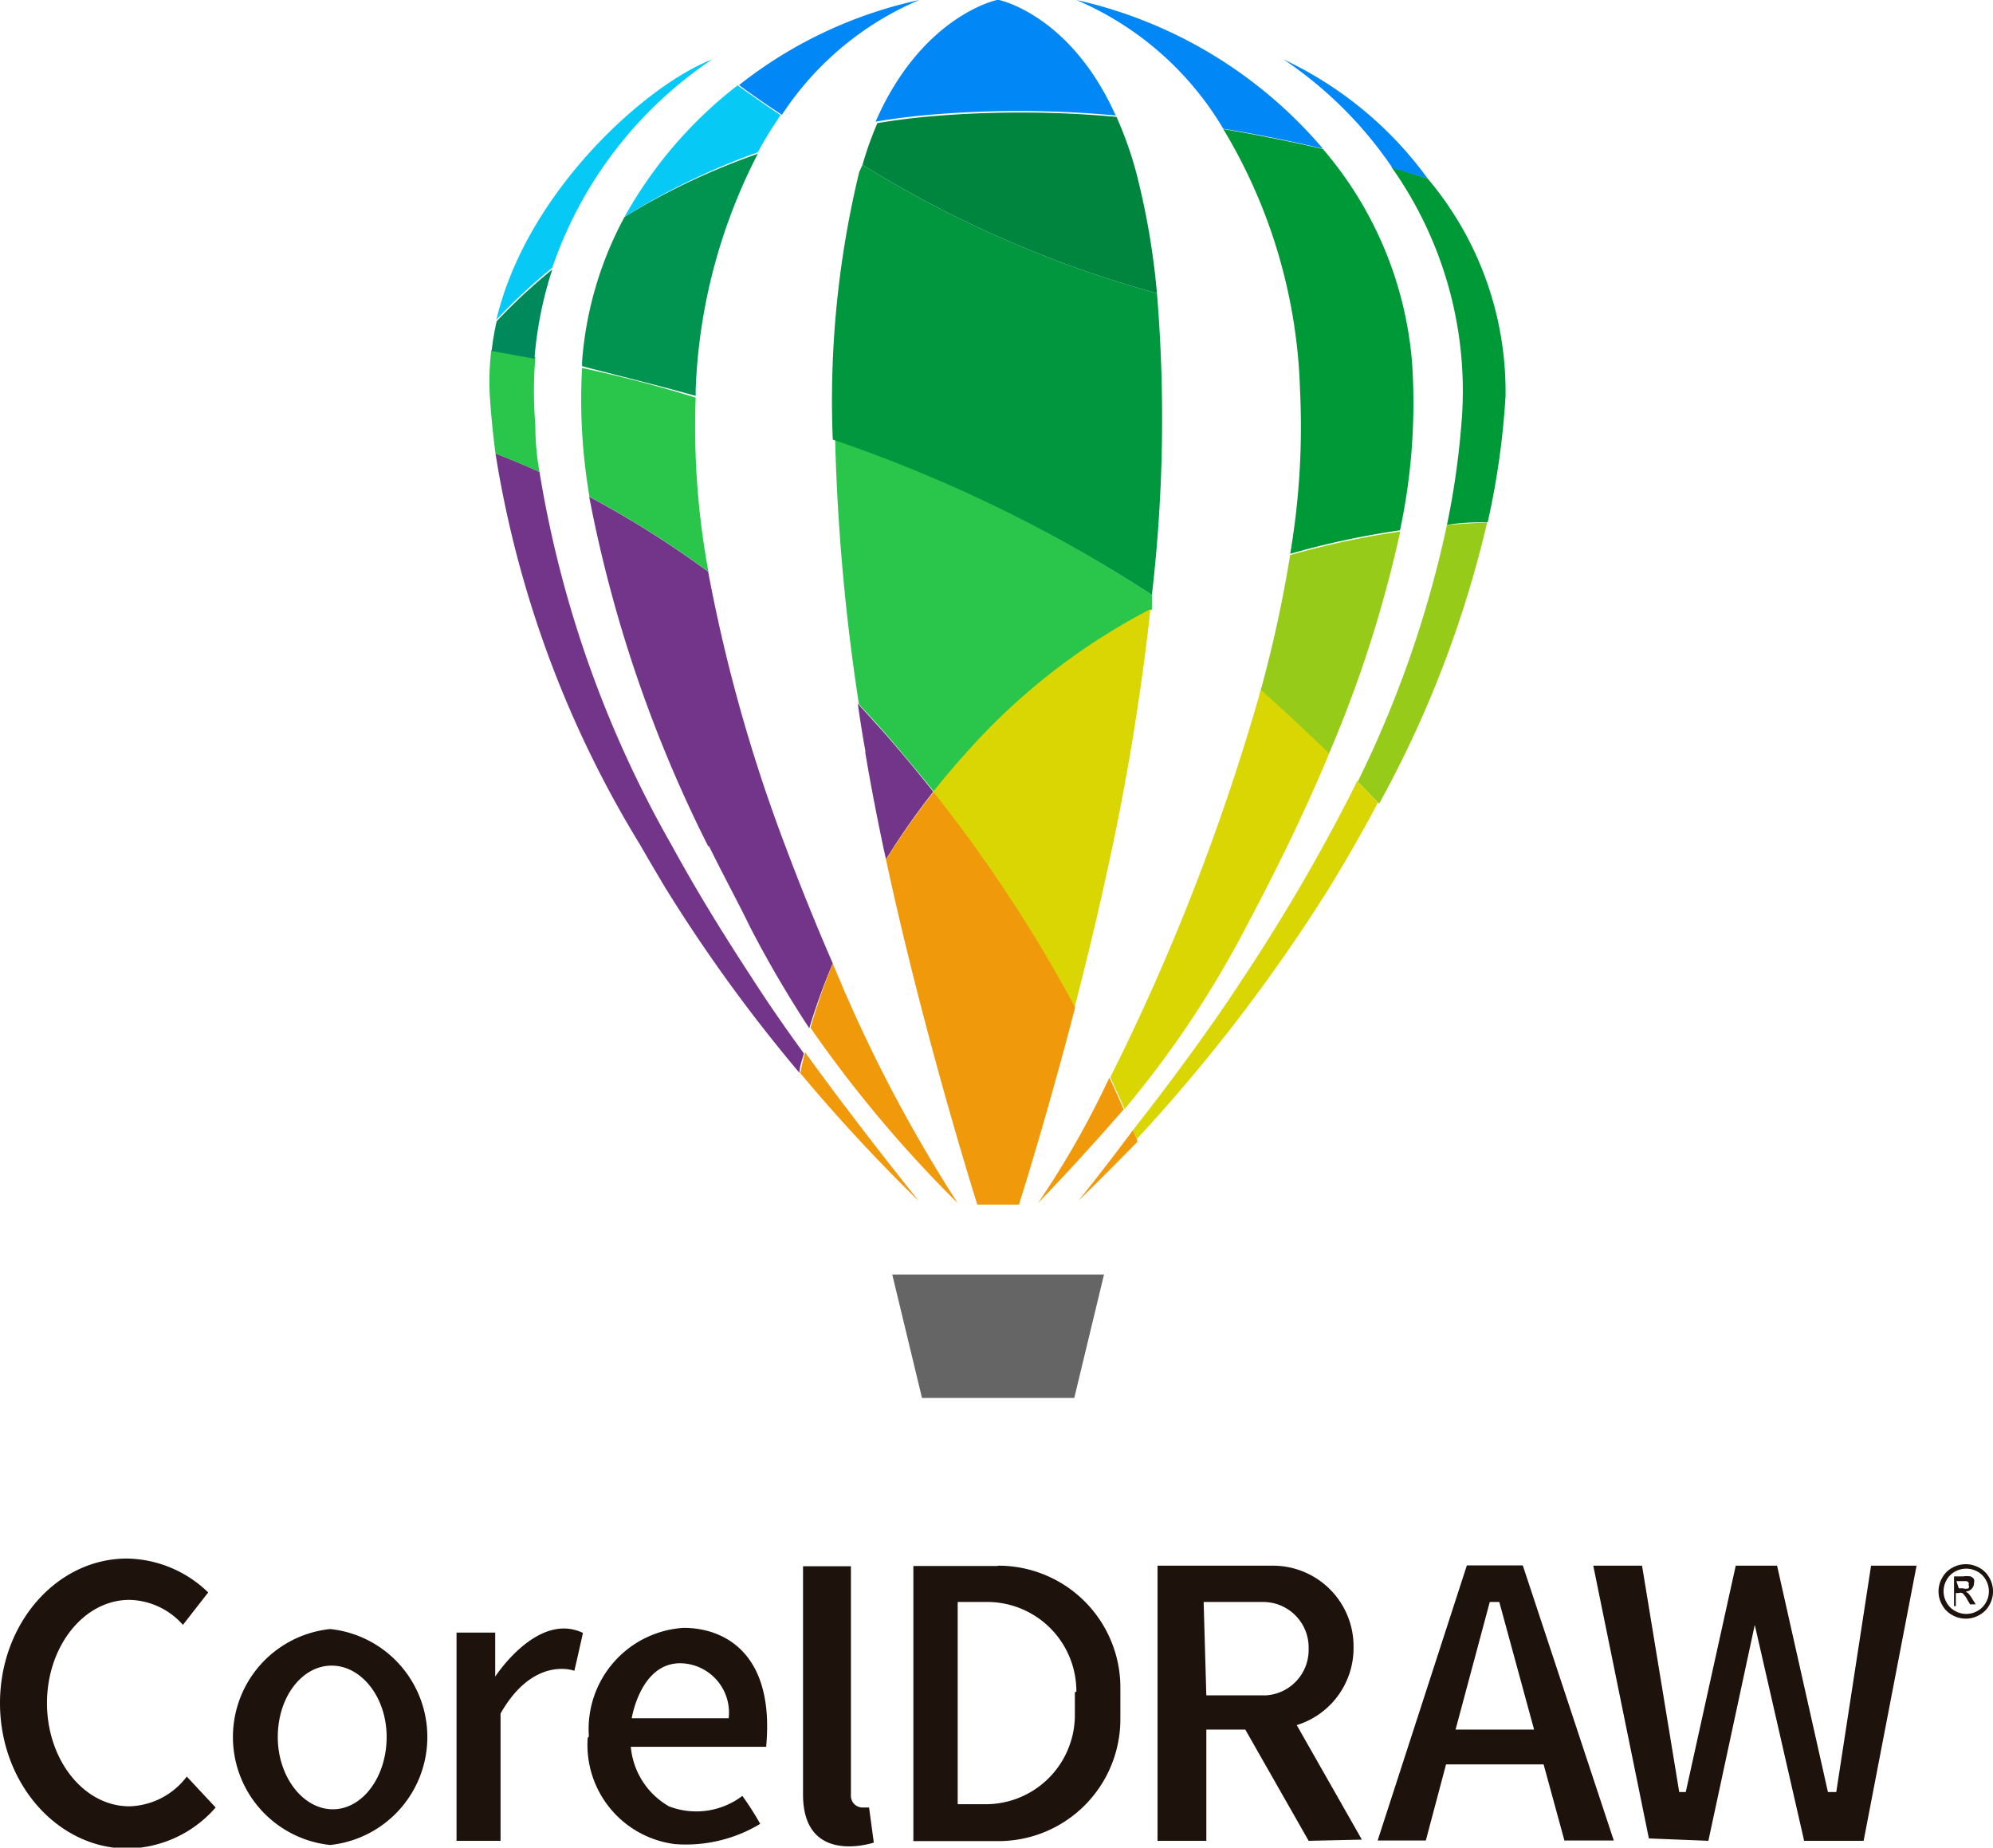 <svg id="Capa_1" data-name="Capa 1" xmlns="http://www.w3.org/2000/svg" xmlns:xlink="http://www.w3.org/1999/xlink" viewBox="0 0 67.01 62.12"><defs><style>.cls-1{fill:#2ac54b;}.cls-2{fill:#00895a;}.cls-3{fill:#009450;}.cls-4{fill:#00973e;}.cls-5{fill:#009937;}.cls-6{fill:#00853f;}.cls-7{fill:#06caf5;}.cls-8{fill:url(#linear-gradient);}.cls-9{fill:#666565;}.cls-10{fill:#1e120d;}.cls-11{fill:url(#linear-gradient-2);}.cls-12{fill:url(#linear-gradient-3);}.cls-13{fill:url(#linear-gradient-4);}.cls-14{fill:#96cb1a;}.cls-15{fill:url(#linear-gradient-5);}.cls-16{fill:url(#linear-gradient-6);}.cls-17{fill:url(#linear-gradient-7);}.cls-18{fill:url(#linear-gradient-8);}.cls-19{fill:url(#linear-gradient-9);}.cls-20{fill:url(#linear-gradient-10);}</style><linearGradient id="linear-gradient" x1="-43731.41" y1="22467.02" x2="-43649.52" y2="22464.54" gradientTransform="matrix(0.25, 0, 0, -0.25, 11089.91, 5686.64)" gradientUnits="userSpaceOnUse"><stop offset="0" stop-color="#0287f6"/><stop offset="1" stop-color="#2ee1bc"/></linearGradient><linearGradient id="linear-gradient-2" x1="-43725.15" y1="22346.31" x2="-43745.29" y2="22396.13" gradientTransform="matrix(0.25, 0, 0, -0.25, 11089.91, 5686.64)" gradientUnits="userSpaceOnUse"><stop offset="0" stop-color="#ca1918"/><stop offset="0.39" stop-color="#a1183d"/><stop offset="0.75" stop-color="#8f2869"/><stop offset="1" stop-color="#733589"/></linearGradient><linearGradient id="linear-gradient-3" x1="-43735.32" y1="22342.2" x2="-43755.47" y2="22392.01" xlink:href="#linear-gradient-2"/><linearGradient id="linear-gradient-4" x1="-43707.36" y1="22353.51" x2="-43727.5" y2="22403.32" xlink:href="#linear-gradient-2"/><linearGradient id="linear-gradient-5" x1="-43665.96" y1="22381.7" x2="-43695.19" y2="22349.77" gradientTransform="matrix(0.25, 0, 0, -0.25, 11089.91, 5686.64)" gradientUnits="userSpaceOnUse"><stop offset="0" stop-color="#acd716"/><stop offset="1" stop-color="#dad604"/></linearGradient><linearGradient id="linear-gradient-6" x1="-43688.07" y1="22320.35" x2="-43712.95" y2="22362.32" gradientTransform="matrix(0.25, 0, 0, -0.25, 11089.91, 5686.64)" gradientUnits="userSpaceOnUse"><stop offset="0" stop-color="#e0282b"/><stop offset="0.39" stop-color="#e2402a"/><stop offset="0.7" stop-color="#e66226"/><stop offset="1" stop-color="#f0990a"/></linearGradient><linearGradient id="linear-gradient-7" x1="-43686.48" y1="22321.3" x2="-43711.36" y2="22363.26" xlink:href="#linear-gradient-6"/><linearGradient id="linear-gradient-8" x1="-43690.71" y1="22318.79" x2="-43715.59" y2="22360.75" xlink:href="#linear-gradient-6"/><linearGradient id="linear-gradient-9" x1="-43704.42" y1="22310.65" x2="-43729.31" y2="22352.62" xlink:href="#linear-gradient-6"/><linearGradient id="linear-gradient-10" x1="-43709.02" y1="22307.93" x2="-43733.91" y2="22349.89" xlink:href="#linear-gradient-6"/></defs><title>coreldraw</title><path class="cls-1" d="M18.14,15.87c-.57-.26-1.07-.46-1.48-.62q-.13-1-.19-1.92a8.63,8.63,0,0,1,.05-1.56L18,12a14.08,14.08,0,0,0,0,2.3Q18,15.1,18.14,15.87Zm5.68,3.35a33.33,33.33,0,0,0-4-2.52,19.34,19.34,0,0,1-.25-4.33c1.1.24,2.39.55,3.82,1a26.8,26.8,0,0,0,.44,5.91ZM38.73,20c0,.16,0,.32,0,.49a21.51,21.51,0,0,0-5.73,4.32c-.57.61-1.1,1.22-1.58,1.83q-.8-1-1.72-2.06c-.27-.31-.55-.61-.82-.9a69.86,69.86,0,0,1-.8-8.89A48,48,0,0,1,38.73,20Z"/><path class="cls-2" d="M18.57,9.06a12.9,12.9,0,0,0-.6,3l-1.44-.26a8.83,8.83,0,0,1,.17-1A19.33,19.33,0,0,1,18.57,9.06Z"/><path class="cls-3" d="M25.48,5.17a18.78,18.78,0,0,0-2.09,7.94v.2c-1.43-.4-2.72-.71-3.82-1,0,0,0-.09,0-.14A12.12,12.12,0,0,1,21,7.29,23.06,23.06,0,0,1,25.48,5.17Z"/><path class="cls-4" d="M38.73,20A48,48,0,0,0,28,14.78a32.68,32.68,0,0,1,.89-9L29,5.54A37.69,37.69,0,0,0,38.9,9.86,51.35,51.35,0,0,1,38.73,20Z"/><path class="cls-5" d="M50.62,13.33a26.59,26.59,0,0,1-.6,4.23c-.4,0-.86,0-1.37.09a27,27,0,0,0,.48-3.32,13,13,0,0,0-2.35-8.72L48,6A11.1,11.1,0,0,1,50.62,13.33Zm-3.55,4.5a27.86,27.86,0,0,0-3.69.79,25.49,25.49,0,0,0,.33-5.51,18,18,0,0,0-2.58-8.77c1.19.2,2.32.43,3.35.67a12.58,12.58,0,0,1,3,7.21A20.52,20.52,0,0,1,47.07,17.84Z"/><path class="cls-6" d="M38.9,9.86A37.69,37.69,0,0,1,29,5.54a11.9,11.9,0,0,1,.5-1.4q.77-.13,1.59-.21a35.36,35.36,0,0,1,6.45,0,12.42,12.42,0,0,1,.66,1.86A25,25,0,0,1,38.9,9.86Z"/><path class="cls-7" d="M23.94,2a13.79,13.79,0,0,0-5.37,7,19.3,19.3,0,0,0-1.88,1.75C17.71,6.43,21.75,2.84,23.94,2Zm2.35,1.81a13.42,13.42,0,0,0-.81,1.31A23.06,23.06,0,0,0,21,7.29a14.45,14.45,0,0,1,3.8-4.42c.36.26.85.6,1.44,1Z"/><path class="cls-8" d="M48,6l-1.18-.35A13.48,13.48,0,0,0,43.16,2,12.6,12.6,0,0,1,48,6ZM44.48,5c-1-.24-2.17-.48-3.35-.67A10.55,10.55,0,0,0,36.19,0,15.22,15.22,0,0,1,44.48,5Zm-7-1.12a35.28,35.28,0,0,0-6.45,0q-.82.08-1.59.21C31,.52,33.52,0,33.52,0h.07S36,.49,37.52,3.9ZM30.91,0a10.34,10.34,0,0,0-4.62,3.86c-.59-.39-1.08-.73-1.44-1A14.82,14.82,0,0,1,30.91,0Z"/><path class="cls-9" d="M33.55,47h2.57l1-4.15H30L31,47Z"/><path class="cls-10" d="M65.86,53.4H66a.31.31,0,0,0,.19,0,.13.13,0,0,0,0-.11.13.13,0,0,0,0-.08.14.14,0,0,0-.07-.05l-.16,0h-.18ZM65.7,54V53H66a.83.83,0,0,1,.25,0,.24.24,0,0,1,.12.09.26.26,0,0,1,0,.14.26.26,0,0,1-.08.19.31.31,0,0,1-.2.09l.08.05a1.11,1.11,0,0,1,.14.19l.12.19h-.19l-.09-.15a.79.79,0,0,0-.17-.23.21.21,0,0,0-.13,0h-.09V54Zm.4-1.26a.78.78,0,0,0-.37.1.71.71,0,0,0-.28.28.76.76,0,0,0,0,.76.72.72,0,0,0,.28.28.76.76,0,0,0,.76,0,.71.71,0,0,0,.28-.28.76.76,0,0,0,0-.76.7.7,0,0,0-.28-.28.78.78,0,0,0-.37-.1Zm0-.15a.94.94,0,0,1,.45.12.84.84,0,0,1,.34.34.92.92,0,0,1,0,.91.85.85,0,0,1-.34.34.92.92,0,0,1-.91,0,.85.85,0,0,1-.34-.34.91.91,0,0,1,0-.91.84.84,0,0,1,.34-.34.93.93,0,0,1,.45-.12ZM55.44,61.81l2,.08L59,54.63l1.66,7.26h2l1.78-9.25H62.91l-1.17,7.61h-.28l-1.71-7.61H58.36l-1.68,7.61h-.22l-1.25-7.61H53.57Zm-3.86-3.66-1.17-4.29h-.32l-1.15,4.29Zm.32,1.17H48.62l-.68,2.56H46.32l3-9.25h1.88l3.06,9.25H52.6ZM40.56,57h2A1.53,1.53,0,0,0,44,55.47v-.08a1.53,1.53,0,0,0-1.53-1.53h-2ZM44,61.89l-2.13-3.74H40.56v3.74H38.92V52.64H42.8a2.71,2.71,0,0,1,2.71,2.71v.09A2.71,2.71,0,0,1,43.6,58l2.19,3.85Zm-7.86-5v.77a3,3,0,0,1-3,3h-.94V53.86h.94A3,3,0,0,1,36.19,56.88Zm-2.62-4.24H30.71v9.25h2.86a4.1,4.1,0,0,0,4.1-4.1v-1A4.1,4.1,0,0,0,33.57,52.64Zm-4.3,8.12h-.22a.39.39,0,0,1-.39-.39V52.66H27v7.67c0,2.42,2.38,1.62,2.38,1.62Zm-4.77-3H21.24s.29-1.85,1.63-1.85A1.66,1.66,0,0,1,24.5,57.77Zm-4.69.66A3.36,3.36,0,0,0,22.69,62a4.83,4.83,0,0,0,2.87-.68,9.51,9.51,0,0,0-.6-.94,2.56,2.56,0,0,1-2.47.35,2.57,2.57,0,0,1-1.28-2h4.55c.29-3.1-1.36-4-2.78-4a3.41,3.41,0,0,0-3.18,3.65Zm-.45-2.25s.12-.51.29-1.28c-1.53-.73-2.95,1.47-2.95,1.47V54.89h-1.3v7h1.48V57.61c1.11-1.95,2.47-1.44,2.47-1.44ZM13,58.4c0,1.34-.81,2.43-1.81,2.43S9.34,59.74,9.34,58.4,10.15,56,11.15,56,13,57.06,13,58.4ZM11.1,54.77a3.65,3.65,0,0,0,0,7.26,3.65,3.65,0,0,0,0-7.26Zm-3.85,6a4,4,0,0,1-3,1.38C1.91,62.12,0,59.94,0,57.26s1.91-4.86,4.27-4.86A4,4,0,0,1,7,53.54l-.85,1.09a2.46,2.46,0,0,0-1.8-.84c-1.53,0-2.77,1.56-2.77,3.47s1.24,3.47,2.77,3.47a2.5,2.5,0,0,0,1.93-1Z"/><path class="cls-11" d="M23.84,28.45c.49,1,1,1.93,1.37,2.7a37.89,37.89,0,0,0,2,3.42A21.16,21.16,0,0,1,28,32.39c-.53-1.22-1.06-2.52-1.57-3.88a53.9,53.9,0,0,1-2.62-9.29,33.33,33.33,0,0,0-4-2.52,44.83,44.83,0,0,0,4,11.75Z"/><path class="cls-12" d="M21.52,28.4q.42.73.87,1.48a52.4,52.4,0,0,0,4.49,6.19c0-.21.09-.43.15-.65-.59-.81-1.16-1.63-1.65-2.39-.71-1.09-1.73-2.66-2.79-4.6a37.48,37.48,0,0,1-4.45-12.56c-.57-.26-1.07-.46-1.48-.62A36,36,0,0,0,21.52,28.4Z"/><path class="cls-13" d="M29.09,25.28c.18,1.09.4,2.21.63,3.3l.07.31a24.55,24.55,0,0,1,1.59-2.27q-.83-1.05-1.72-2.06-.41-.46-.82-.9c.08.54.16,1.07.26,1.61Z"/><path class="cls-14" d="M48.65,17.65a36.92,36.92,0,0,1-3,8.63l.72.74A36.91,36.91,0,0,0,50,17.57C49.62,17.58,49.16,17.61,48.65,17.65Zm-5.27,1a43.14,43.14,0,0,1-1,4.59c.72.65,1.51,1.38,2.29,2.13a41.57,41.57,0,0,0,2.41-7.5,27.91,27.91,0,0,0-3.69.79Z"/><path class="cls-15" d="M32.95,24.8c-.57.61-1.1,1.22-1.58,1.83a49,49,0,0,1,4.76,7.24c.41-1.58.83-3.32,1.21-5.11.25-1.15.47-2.32.67-3.48.27-1.61.5-3.22.67-4.8A21.52,21.52,0,0,0,32.95,24.8Zm12.67,1.48-.14.29A62.51,62.51,0,0,1,41.72,33c-1.06,1.63-2.49,3.55-3.63,5l.12.31a56.81,56.81,0,0,0,6.49-8.47q.8-1.31,1.49-2.59l.14-.27-.72-.74Zm-3.24-3.07-.05.2a74.26,74.26,0,0,1-5,12.81c.18.39.34.74.48,1.07a33.78,33.78,0,0,0,4.1-6.15c.75-1.41,1.73-3.33,2.66-5.52l.12-.29c-.78-.75-1.56-1.48-2.29-2.13Z"/><path class="cls-16" d="M34.9,40.45c1.09-1.13,2-2.14,2.88-3.15-.14-.33-.3-.69-.48-1.07A30.18,30.18,0,0,1,34.9,40.45Z"/><path class="cls-17" d="M36.25,40.38c.06-.06.83-.8,2-2L38.09,38C37.08,39.36,36.31,40.31,36.25,40.38Z"/><path class="cls-18" d="M29.79,28.9c1.29,6,3.07,11.6,3.07,11.6h1.4s.9-2.82,1.89-6.63a49,49,0,0,0-4.76-7.24A24.55,24.55,0,0,0,29.79,28.9Z"/><path class="cls-19" d="M27.26,34.57a41.9,41.9,0,0,0,4.94,5.88A49.29,49.29,0,0,1,28,32.39a21.16,21.16,0,0,0-.75,2.17Z"/><path class="cls-20" d="M26.89,36.06a58.17,58.17,0,0,0,4,4.32c-.09-.12-2-2.48-3.82-5-.06.22-.11.44-.15.65Z"/></svg>